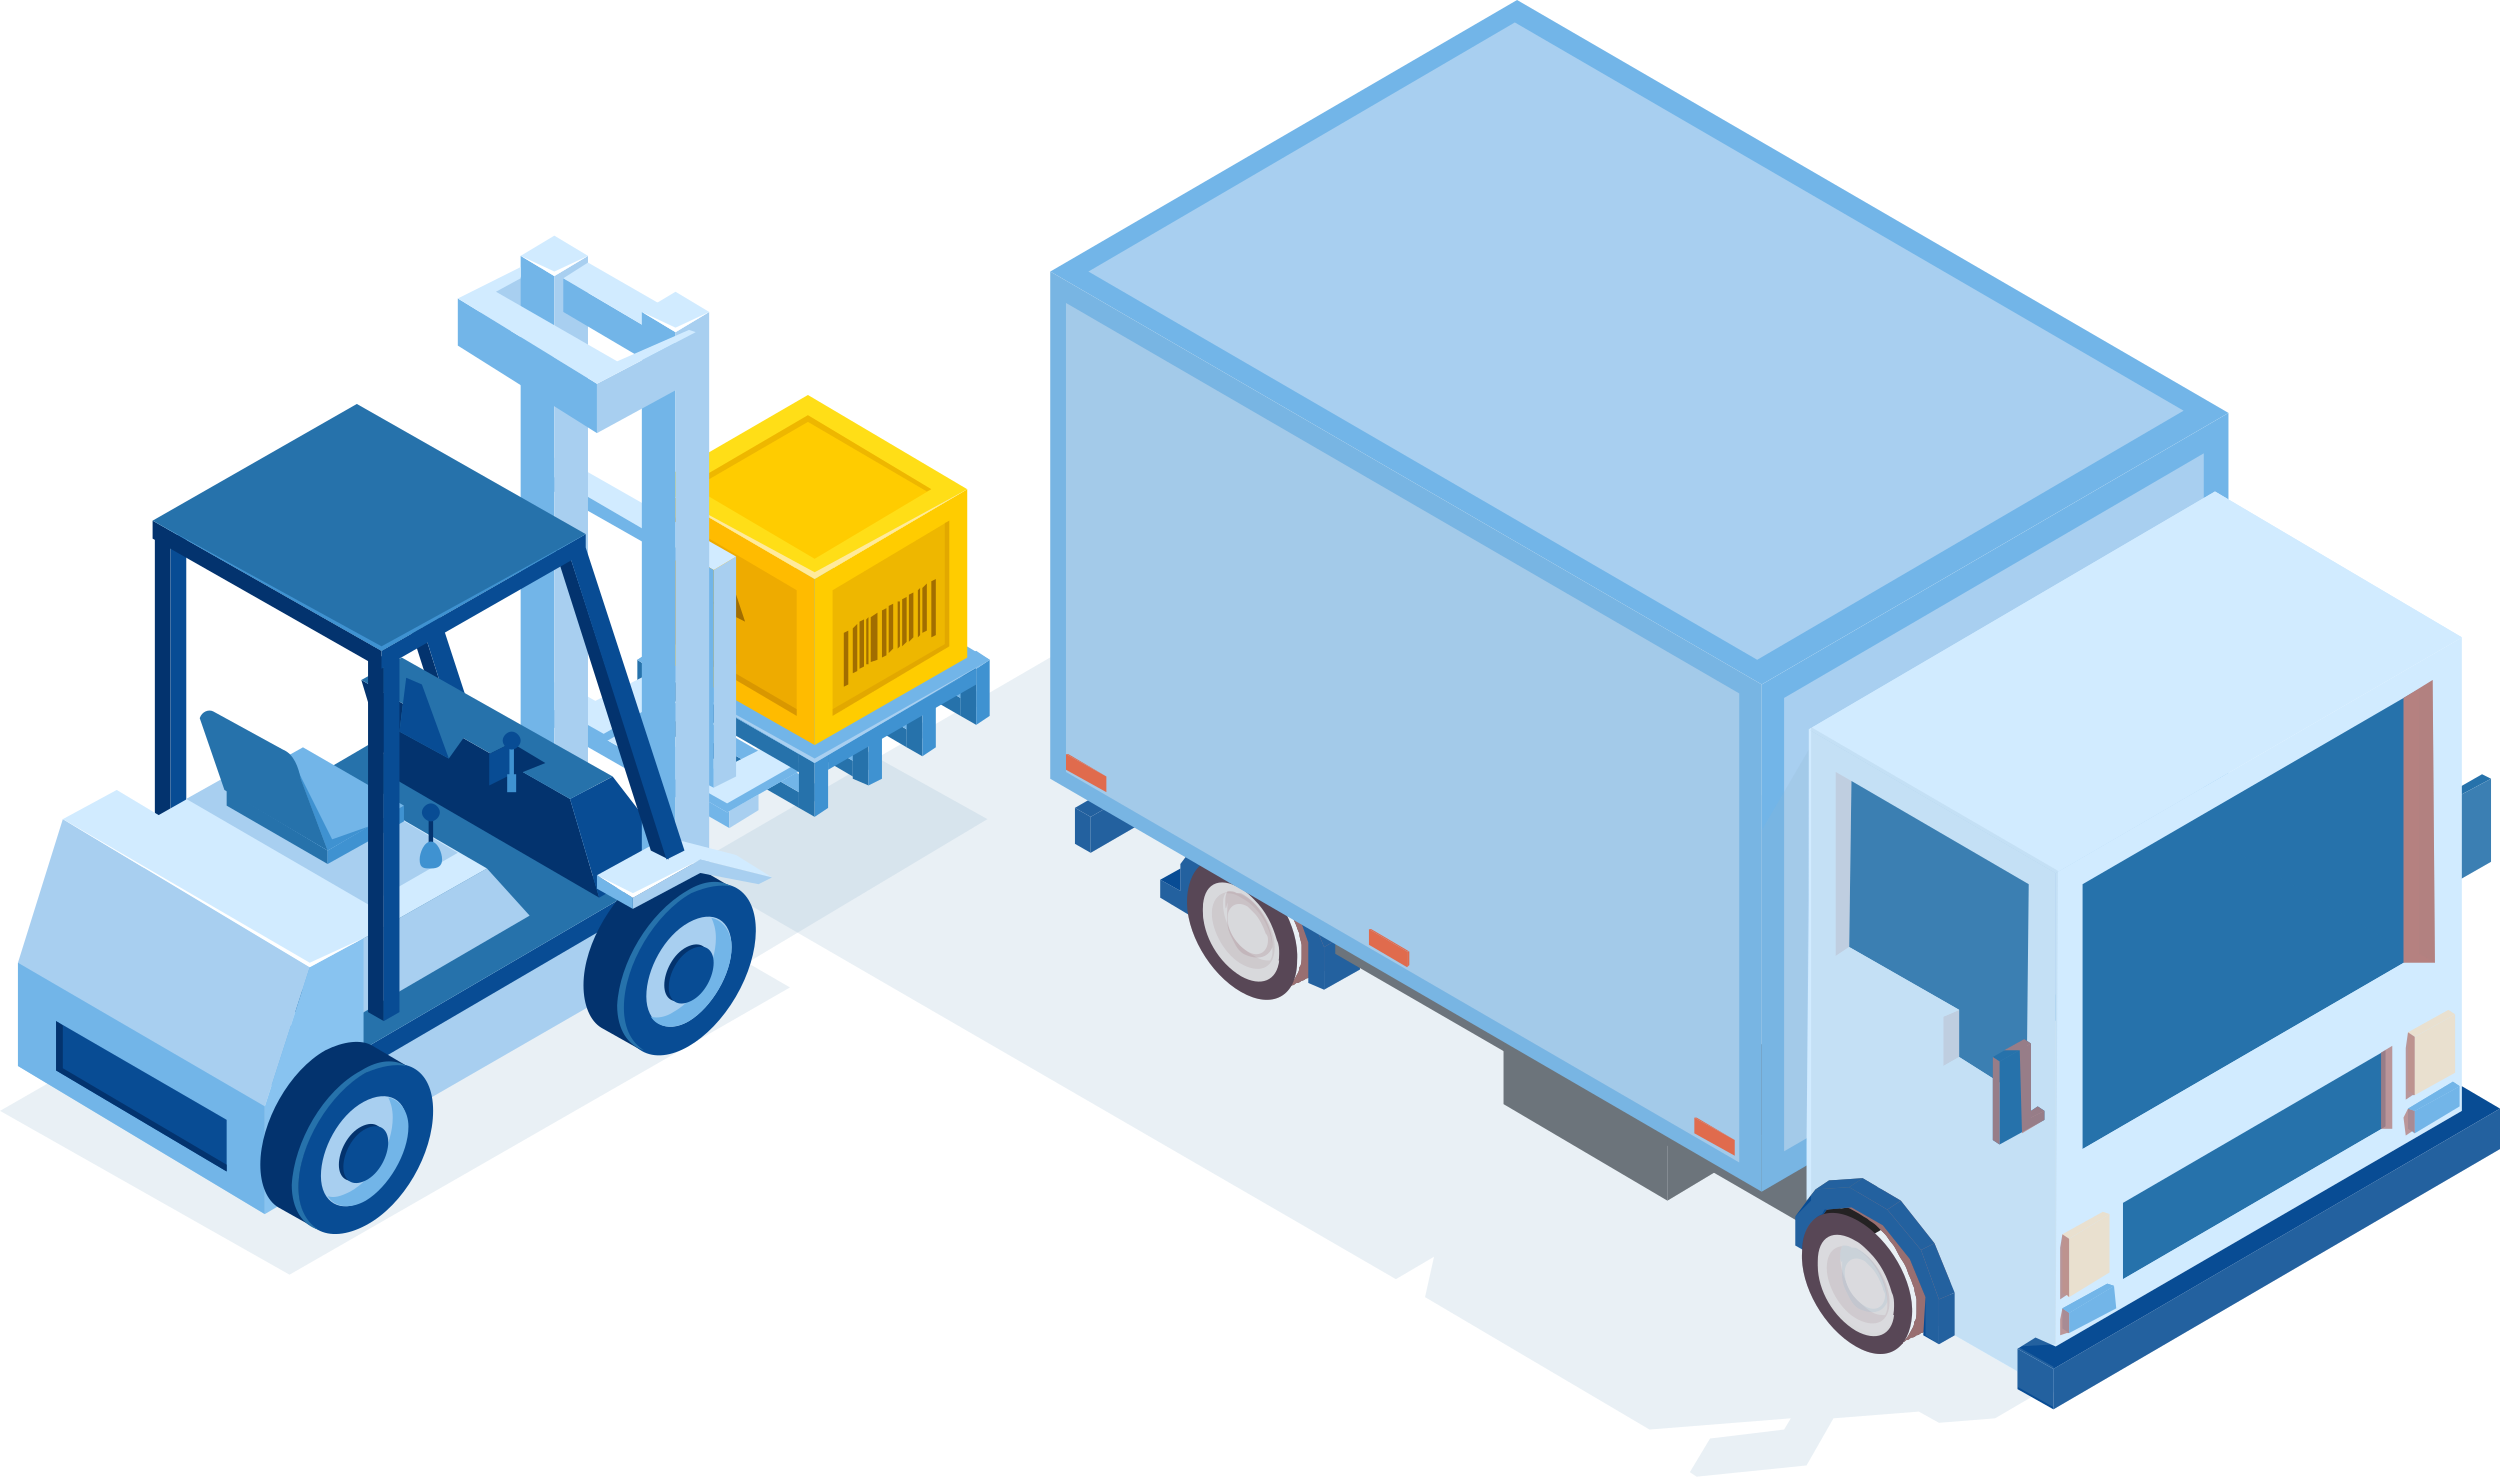 <?xml version="1.0" encoding="utf-8"?>
<!-- Generator: Adobe Illustrator 24.2.0, SVG Export Plug-In . SVG Version: 6.00 Build 0)  -->
<svg version="1.1" id="Layer_1" xmlns="http://www.w3.org/2000/svg" xmlns:xlink="http://www.w3.org/1999/xlink" x="0px" y="0px"
	 viewBox="0 0 111.4 65.8" style="enable-background:new 0 0 111.4 65.8;" xml:space="preserve">
<style type="text/css">
	.st0{opacity:0.2;fill:#92B4D1;}
	.st1{fill:#4A2C37;}
	.st2{opacity:0.8;fill:#AD8080;}
	.st3{fill:#084C94;}
	.st4{fill:#EAE2DF;}
	.st5{opacity:0.2;}
	.st6{filter:url(#Adobe_OpacityMaskFilter);}
	.st7{filter:url(#Adobe_OpacityMaskFilter_1_);}
	.st8{mask:url(#SVGID_1_);fill:url(#SVGID_2_);}
	.st9{fill:url(#SVGID_3_);}
	.st10{opacity:0.3;fill:#AD8080;}
	.st11{fill:#92B4D1;}
	.st12{enable-background:new    ;}
	.st13{fill:#636467;}
	.st14{fill:#72B5E8;}
	.st15{fill:#A8CFF0;}
	.st16{fill:#F4592D;}
	.st17{fill:#2672AB;}
	.st18{fill:#242223;}
	.st19{fill:#D1EBFF;}
	.st20{opacity:0.3;fill:#2672AB;}
	.st21{fill:#B58180;}
	.st22{filter:url(#Adobe_OpacityMaskFilter_2_);}
	.st23{filter:url(#Adobe_OpacityMaskFilter_3_);}
	.st24{mask:url(#SVGID_4_);fill:url(#SVGID_5_);}
	.st25{opacity:0.3;fill:url(#SVGID_6_);}
	.st26{opacity:0.2;fill:#B58180;}
	.st27{opacity:0.8;}
	.st28{fill:#ECE4E1;}
	.st29{filter:url(#Adobe_OpacityMaskFilter_4_);}
	.st30{filter:url(#Adobe_OpacityMaskFilter_5_);}
	.st31{mask:url(#SVGID_7_);fill:url(#SVGID_8_);}
	.st32{fill:url(#SVGID_9_);}
	.st33{fill:#E9E0CF;}
	.st34{opacity:0.3;}
	.st35{opacity:0.8;fill:#B18080;}
	.st36{opacity:0.8;fill:#B38080;}
	.st37{fill:#3F92D1;}
	.st38{fill:#03336E;}
	.st39{fill:#FFBB00;}
	.st40{opacity:0.3;fill:#C48500;}
	.st41{opacity:0.5;fill:#C48500;}
	.st42{fill:#FFCC00;}
	.st43{fill:#FFDE17;}
	.st44{fill:#FFEA9C;}
	.st45{fill:#A16D00;}
	.st46{fill:#FFFFFF;}
	.st47{fill:#88C3F0;}
</style>
<g>
	<g>
		<path class="st0" d="M55.4,24.3l25.1,12.1l11.1,7.2c1.5-0.1,3.3,0.3,4.3,0.9c0.5,0.3,0.7,0.7,0.5,1c0,0,0,0,0,0c0,0,0,0,0,0
			c0,0,0,0,0,0.1c0,0,0,0.1-0.1,0.1c0,0-0.1,0.1-0.1,0.1c0,0.1-0.1,0.1-0.1,0.2C96,45.9,96,46,96,46c0,0-0.1,0.1-0.1,0.1
			c0,0,0,0.1-0.1,0.1c0,0,0,0,0,0l0.1,0v0l11.3,6.3L88.9,63.2l-2.5,0.2l-0.9-0.5l-3.8,0.3l-1.2,2.1l-4.9,0.5l-0.3-0.2l0.9-1.5
			l3.3-0.4l0.3-0.5l-6.3,0.5l-10-5.9l0.4-1.8l-1.7,1L30.6,38.7L55.4,24.3z"/>
		<g>
			<g>
				<path class="st1" d="M59.5,41.9c0-0.1,0-0.2,0-0.3c0-0.1,0-0.2,0-0.3c0-0.1,0-0.2,0-0.3c0-0.1,0-0.2-0.1-0.3
					c0-0.2-0.1-0.3-0.2-0.5c-0.1-0.2-0.1-0.3-0.2-0.5c-0.1-0.2-0.2-0.3-0.3-0.5c-0.1-0.2-0.2-0.3-0.3-0.5c-0.1-0.1-0.2-0.3-0.3-0.4
					c-0.1-0.1-0.2-0.3-0.4-0.4c-0.1-0.1-0.3-0.2-0.4-0.3c-0.1-0.1-0.1-0.1-0.2-0.1c-0.1,0-0.2-0.1-0.2-0.1c-0.1,0-0.2-0.1-0.2-0.1
					c-0.1,0-0.2-0.1-0.2-0.1c-0.2,0-0.3-0.1-0.5-0.1c-0.2,0-0.3,0.1-0.5,0.1c0,0-0.1,0-0.1,0.1c0,0-0.1,0-0.1,0.1
					c-0.1,0-0.1,0.1-0.2,0.1c-0.1,0-0.1,0.1-0.2,0.1c-0.1,0-0.2,0.1-0.2,0.1c-0.1,0-0.2,0.1-0.2,0.1c-0.1,0-0.2,0.1-0.2,0.1
					c-0.1,0-0.1,0.1-0.2,0.1c-0.1,0-0.1,0.1-0.2,0.1c0,0-0.1,0-0.1,0.1c0,0,0,0,0,0c0.1-0.1,0.3-0.1,0.5-0.2c0.2,0,0.3,0,0.5,0
					c0.2,0,0.3,0.1,0.5,0.2c0.2,0.1,0.3,0.2,0.5,0.3c0.1,0.1,0.3,0.2,0.4,0.3c0.1,0.1,0.3,0.3,0.4,0.4c0.1,0.1,0.2,0.3,0.3,0.4
					c0.1,0.1,0.2,0.3,0.3,0.5c0.1,0.2,0.2,0.3,0.3,0.5c0.1,0.2,0.1,0.3,0.2,0.5c0.1,0.2,0.1,0.3,0.2,0.5c0,0.2,0.1,0.4,0.1,0.5
					c0,0.2,0,0.4,0,0.5c0,0.2,0,0.4-0.1,0.5c0,0.2-0.1,0.3-0.2,0.5c-0.1,0.2-0.2,0.3-0.3,0.4c0,0-0.1,0.1-0.1,0.1c0,0,0,0,0,0
					c0,0,0.1,0,0.1-0.1c0.1,0,0.1-0.1,0.2-0.1c0.1,0,0.1-0.1,0.2-0.1c0.1,0,0.2-0.1,0.2-0.1c0.1,0,0.2-0.1,0.2-0.1
					c0.1,0,0.2-0.1,0.2-0.1c0.1,0,0.1-0.1,0.2-0.1c0.1,0,0.1-0.1,0.2-0.1c0,0,0.1,0,0.1,0c0.1,0,0.2-0.1,0.2-0.2
					c0.1-0.1,0.2-0.3,0.3-0.4c0.1-0.2,0.1-0.3,0.2-0.5C59.5,42.2,59.5,42,59.5,41.9C59.5,41.9,59.5,41.9,59.5,41.9z"/>
				<path class="st2" d="M59.5,41.9c0-0.1,0-0.2,0-0.3c0-0.1,0-0.2,0-0.3c0-0.1,0-0.2,0-0.3c0-0.1,0-0.2-0.1-0.3
					c0-0.2-0.1-0.3-0.2-0.5c-0.1-0.2-0.1-0.3-0.2-0.5c-0.1-0.2-0.2-0.3-0.3-0.5c-0.1-0.2-0.2-0.3-0.3-0.5c-0.1-0.1-0.2-0.3-0.3-0.4
					c-0.1-0.1-0.2-0.3-0.4-0.4c-0.1-0.1-0.3-0.2-0.4-0.3c-0.1-0.1-0.1-0.1-0.2-0.1c-0.1,0-0.2-0.1-0.2-0.1c-0.1,0-0.2-0.1-0.2-0.1
					c-0.1,0-0.2-0.1-0.2-0.1c-0.2,0-0.3-0.1-0.5-0.1c-0.2,0-0.3,0.1-0.5,0.1c0,0-0.1,0-0.1,0.1c0,0-0.1,0-0.1,0.1
					c-0.1,0-0.1,0.1-0.2,0.1c-0.1,0-0.1,0.1-0.2,0.1c-0.1,0-0.2,0.1-0.2,0.1c-0.1,0-0.2,0.1-0.2,0.1c-0.1,0-0.2,0.1-0.2,0.1
					c-0.1,0-0.1,0.1-0.2,0.1c-0.1,0-0.1,0.1-0.2,0.1c0,0-0.1,0-0.1,0.1c0,0,0,0,0,0c0.1-0.1,0.3-0.1,0.5-0.2c0.2,0,0.3,0,0.5,0
					c0.2,0,0.3,0.1,0.5,0.2c0.2,0.1,0.3,0.2,0.5,0.3c0.1,0.1,0.3,0.2,0.4,0.3c0.1,0.1,0.3,0.3,0.4,0.4c0.1,0.1,0.2,0.3,0.3,0.4
					c0.1,0.1,0.2,0.3,0.3,0.5c0.1,0.2,0.2,0.3,0.3,0.5c0.1,0.2,0.1,0.3,0.2,0.5c0.1,0.2,0.1,0.3,0.2,0.5c0,0.2,0.1,0.4,0.1,0.5
					c0,0.2,0,0.4,0,0.5c0,0.2,0,0.4-0.1,0.5c0,0.2-0.1,0.3-0.2,0.5c-0.1,0.2-0.2,0.3-0.3,0.4c0,0-0.1,0.1-0.1,0.1c0,0,0,0,0,0
					c0,0,0.1,0,0.1-0.1c0.1,0,0.1-0.1,0.2-0.1c0.1,0,0.1-0.1,0.2-0.1c0.1,0,0.2-0.1,0.2-0.1c0.1,0,0.2-0.1,0.2-0.1
					c0.1,0,0.2-0.1,0.2-0.1c0.1,0,0.1-0.1,0.2-0.1c0.1,0,0.1-0.1,0.2-0.1c0,0,0.1,0,0.1,0c0.1,0,0.2-0.1,0.2-0.2
					c0.1-0.1,0.2-0.3,0.3-0.4c0.1-0.2,0.1-0.3,0.2-0.5C59.5,42.2,59.5,42,59.5,41.9C59.5,41.9,59.5,41.9,59.5,41.9z"/>
			</g>
			<g>
				<polygon class="st3" points="59,44.1 60.6,43.2 60.6,41.3 59,42.2 				"/>
				<polygon class="st3" points="59,42.2 60.6,41.3 59.7,39.1 58.1,40 				"/>
				<polygon class="st3" points="58.1,40 59.7,39.1 58.3,37.2 56.7,38.1 				"/>
				<polygon class="st3" points="56.7,38.1 58.3,37.2 56.5,36.2 54.9,37.1 				"/>
				<polygon class="st3" points="54.9,37.1 56.5,36.2 55,36.4 53.5,37.3 				"/>
				<polygon class="st3" points="52.6,38.5 53.5,37.3 54.9,37.1 56.7,38.1 58.1,40 59,42.2 59,44.1 58.3,43.8 58.3,42 57.7,40.3 
					56.5,38.8 55.1,38 53.9,38.2 53.3,39.1 53.2,40.9 51.7,40 51.7,39.2 52.6,39.7 				"/>
				<polygon class="st0" points="51.7,39.2 52.6,39.7 52.6,38.5 53.5,37.3 53.5,37.3 55,36.4 56.5,36.2 58.3,37.2 59.7,39.1 
					60.6,41.3 60.6,43.2 59,44.1 58.3,43.8 58.3,42 57.7,40.3 56.5,38.8 55.1,38 53.9,38.2 53.3,39.1 53.2,40.9 51.7,40 				"/>
				<polygon class="st3" points="51.7,39.2 52.6,38.7 52.6,39.7 				"/>
			</g>
			<g>
				<g>
					<path class="st1" d="M55.4,38.6c1.4,0.8,2.5,2.7,2.4,4.2c0,1.6-1.1,2.2-2.5,1.4c-1.4-0.8-2.5-2.7-2.4-4.2S54,37.8,55.4,38.6z"
						/>
				</g>
				<path class="st4" d="M56,42.6c-0.8-0.4-1.4-1.5-1.4-2.3c0-0.4,0.1-0.7,0.3-0.8c-0.7-0.2-1.3,0.2-1.3,1.1c0,1.1,0.7,2.3,1.7,2.9
					c0.9,0.5,1.6,0.2,1.7-0.7C56.7,42.8,56.4,42.8,56,42.6z"/>
				<g>
					<path class="st4" d="M57,42.5c0,1.1-0.7,1.5-1.7,0.9c-0.9-0.5-1.7-1.8-1.7-2.9c0-1.1,0.7-1.5,1.7-0.9c0.2,0.1,0.4,0.3,0.6,0.5
						c0.5,0.5,0.8,1.1,1,1.8C57,42.1,57,42.3,57,42.5z"/>
				</g>
				<g class="st5">
					<defs>
						<filter id="Adobe_OpacityMaskFilter" filterUnits="userSpaceOnUse" x="54" y="39.8" width="2.7" height="3.5">
							<feFlood  style="flood-color:white;flood-opacity:1" result="back"/>
							<feBlend  in="SourceGraphic" in2="back" mode="normal"/>
						</filter>
					</defs>
					<mask maskUnits="userSpaceOnUse" x="54" y="39.8" width="2.7" height="3.5" id="SVGID_1_">
						<g class="st6">
							<defs>
								<filter id="Adobe_OpacityMaskFilter_1_" filterUnits="userSpaceOnUse" x="54" y="39.8" width="2.7" height="3.5">
									<feFlood  style="flood-color:white;flood-opacity:1" result="back"/>
									<feBlend  in="SourceGraphic" in2="back" mode="normal"/>
								</filter>
							</defs>
							<mask maskUnits="userSpaceOnUse" x="54" y="39.8" width="2.7" height="3.5" id="SVGID_1_">
								<g class="st7">
								</g>
							</mask>
							
								<linearGradient id="SVGID_2_" gradientUnits="userSpaceOnUse" x1="2837.722" y1="40.185" x2="2840.374" y2="42.837" gradientTransform="matrix(1 0 0 1 -2783.698 0)">
								<stop  offset="0" style="stop-color:#FFFFFF"/>
								<stop  offset="0.374" style="stop-color:#FFFFFF"/>
								<stop  offset="0.416" style="stop-color:#E9E9E9"/>
								<stop  offset="0.505" style="stop-color:#C1C1C1"/>
								<stop  offset="0.596" style="stop-color:#A0A0A0"/>
								<stop  offset="0.69" style="stop-color:#878787"/>
								<stop  offset="0.786" style="stop-color:#747474"/>
								<stop  offset="0.887" style="stop-color:#6A6A6A"/>
								<stop  offset="1" style="stop-color:#666666"/>
							</linearGradient>
							<path class="st8" d="M55.4,39.9c0.8,0.4,1.4,1.5,1.4,2.3c0,0.9-0.6,1.2-1.4,0.8c-0.8-0.4-1.4-1.5-1.4-2.3
								C54,39.9,54.6,39.5,55.4,39.9z"/>
						</g>
					</mask>
					
						<linearGradient id="SVGID_3_" gradientUnits="userSpaceOnUse" x1="2837.722" y1="40.185" x2="2840.374" y2="42.837" gradientTransform="matrix(1 0 0 1 -2783.698 0)">
						<stop  offset="0" style="stop-color:#AC8080"/>
						<stop  offset="0.374" style="stop-color:#AC8080"/>
						<stop  offset="0.408" style="stop-color:#AC8080"/>
						<stop  offset="1" style="stop-color:#AC8080"/>
					</linearGradient>
					<path class="st9" d="M55.4,39.9c0.8,0.4,1.4,1.5,1.4,2.3c0,0.9-0.6,1.2-1.4,0.8c-0.8-0.4-1.4-1.5-1.4-2.3
						C54,39.9,54.6,39.5,55.4,39.9z"/>
				</g>
				<g>
					<path class="st4" d="M56.7,42.3c0,0.2,0,0.3-0.1,0.5c-0.2,0-0.4,0-0.7-0.2c-0.8-0.4-1.4-1.5-1.4-2.3c0-0.2,0-0.3,0.1-0.5
						c0.2,0,0.4,0,0.7,0.2C56.1,40.4,56.7,41.4,56.7,42.3z"/>
				</g>
				<path class="st10" d="M54.6,40.2c0-0.2,0-0.3,0.1-0.5c0.1,0,0.3,0,0.4,0.1l0,0c0,0,0,0,0.1,0c0,0,0,0,0,0c0,0,0,0,0.1,0
					c0,0,0,0,0,0c0,0,0,0,0,0c0,0,0,0,0,0c0,0,0,0,0,0c0,0,0,0,0,0c0,0,0,0,0,0c0,0,0,0,0,0c0.8,0.4,1.4,1.5,1.4,2.3c0,0,0,0,0,0
					c0,0,0,0,0,0l0,0c0,0,0,0,0,0c0,0,0,0,0,0c0,0,0,0,0,0l0,0c0,0,0,0,0,0c0,0,0,0,0,0c0,0,0,0,0,0l0,0c0,0,0,0,0,0l0,0
					c0,0,0,0,0,0c0,0,0,0,0,0c0,0,0,0,0,0c0,0,0,0,0,0c0,0,0,0,0,0c0,0,0,0,0,0c0,0,0,0,0,0c0,0,0,0,0,0c0,0,0,0,0,0c0,0,0,0,0,0
					c0,0,0,0,0,0c0,0,0,0,0,0.1c0,0,0,0,0,0l0,0c-0.2,0.5-0.7,0.6-1.3,0.3c-0.3-0.2-0.4-0.5-0.6-0.9c-0.2-0.5-0.1-0.9-0.1-1.4
					C54.6,40.7,54.6,40.4,54.6,40.2z"/>
				<g>
					<path class="st4" d="M56.5,41.9c0,0.5-0.4,0.8-0.9,0.5c-0.5-0.3-0.9-0.9-0.9-1.5c0-0.5,0.4-0.8,0.9-0.5
						c0.1,0.1,0.2,0.2,0.3,0.3c0.2,0.2,0.4,0.6,0.5,0.9C56.5,41.7,56.5,41.8,56.5,41.9z"/>
				</g>
				<g class="st5">
					<path class="st11" d="M55.4,38.6c1.4,0.8,2.5,2.7,2.4,4.2c0,1.6-1.1,2.2-2.5,1.4c-1.4-0.8-2.5-2.7-2.4-4.2S54,37.8,55.4,38.6z"
						/>
				</g>
			</g>
		</g>
		<g>
			<g class="st12">
				<g>
					<polygon class="st13" points="80.6,51.8 84.1,49.8 84.1,52.6 80.6,54.7 					"/>
				</g>
				<g>
					<polygon class="st13" points="59.5,39.6 63,37.5 84.1,49.8 80.6,51.8 					"/>
				</g>
				<g>
					<polygon class="st13" points="80.6,51.8 80.6,54.7 59.5,42.5 59.5,39.6 					"/>
				</g>
				<g class="st5">
					<polygon class="st11" points="80.6,51.8 80.6,54.7 59.5,42.5 59.5,39.6 					"/>
				</g>
			</g>
		</g>
		<g>
			<g class="st12">
				<g>
					<polygon class="st13" points="74.3,50.6 77.8,48.6 77.8,51.4 74.3,53.5 					"/>
				</g>
				<polygon class="st0" points="74.3,50.6 77.8,48.6 77.8,51.4 74.3,53.5 				"/>
				<g>
					<polygon class="st13" points="67,46.3 70.5,44.3 77.8,48.6 74.3,50.6 					"/>
				</g>
				<g>
					<polygon class="st13" points="74.3,50.6 74.3,53.5 67,49.2 67,46.3 					"/>
				</g>
				<polygon class="st0" points="74.3,50.6 74.3,53.5 67,49.2 67,46.3 				"/>
			</g>
		</g>
		<g>
			<g>
				<g class="st12">
					<g>
						<polygon class="st3" points="48.6,38 52.4,35.8 52.4,34.2 48.6,36.4 						"/>
					</g>
					<g>
						<polygon class="st3" points="48.6,36.4 52.4,34.2 51.7,33.8 47.9,36 						"/>
					</g>
					<g>
						<polygon class="st3" points="47.9,36 47.9,37.6 48.6,38 48.6,36.4 						"/>
					</g>
				</g>
			</g>
			<polygon class="st0" points="47.9,36 51.7,33.8 52.4,34.2 52.4,35.8 48.6,38 47.9,37.6 			"/>
			<polygon class="st14" points="46.8,12.1 67.6,0 99.3,18.4 78.5,30.5 			"/>
			<polygon class="st15" points="48.5,12.1 67.5,1 97.3,18.3 78.3,29.4 			"/>
			<polygon class="st14" points="78.5,30.5 46.8,12.1 46.8,34.7 78.5,53.1 			"/>
			<polygon class="st15" points="77.5,30.9 47.5,13.5 47.5,34.4 77.5,51.8 			"/>
			<polygon class="st14" points="99.3,18.4 78.5,30.5 78.5,53.1 99.3,41 			"/>
			<polygon class="st15" points="98.2,20.2 79.5,31.1 79.5,51.3 98.2,40.5 			"/>
			<polygon class="st0" points="80.6,33.4 78.5,37 78.5,53.1 80.5,51.9 			"/>
			<g>
				<g class="st12">
					<g>
						<polygon class="st16" points="77.3,50.8 77.3,50.8 77.3,51.5 77.3,51.5 						"/>
					</g>
					<g>
						<polygon class="st16" points="75.5,49.8 75.6,49.8 77.3,50.8 77.3,50.8 						"/>
					</g>
					<g>
						<polygon class="st16" points="77.3,50.8 77.3,51.5 75.5,50.5 75.5,49.8 						"/>
					</g>
				</g>
			</g>
			<g>
				<g class="st12">
					<g>
						<polygon class="st16" points="62.7,42.4 62.8,42.4 62.8,43 62.7,43.1 						"/>
					</g>
					<g>
						<polygon class="st16" points="61,41.4 61.1,41.4 62.8,42.4 62.7,42.4 						"/>
					</g>
					<g>
						<polygon class="st16" points="62.7,42.4 62.7,43.1 61,42.1 61,41.4 						"/>
					</g>
				</g>
			</g>
			<g>
				<g class="st12">
					<g>
						<polygon class="st16" points="49.3,34.6 49.3,34.6 49.3,35.2 49.3,35.3 						"/>
					</g>
					<g>
						<polygon class="st16" points="47.5,33.6 47.6,33.6 49.3,34.6 49.3,34.6 						"/>
					</g>
					<g>
						<polygon class="st16" points="49.3,34.6 49.3,35.3 47.5,34.3 47.5,33.6 						"/>
					</g>
				</g>
			</g>
			<polygon class="st0" points="78.5,30.5 46.8,12.1 46.8,34.7 78.5,53.1 			"/>
		</g>
		<g>
			<g>
				<g>
					<g>
						<polygon class="st17" points="109.5,38.9 109.2,38.7 108.6,39.1 108.9,39.3 						"/>
					</g>
					<g>
						<polygon class="st17" points="108.9,39.3 108.6,39.1 108.6,39.4 108.9,39.6 						"/>
					</g>
					<g>
						<polygon class="st17" points="109.5,35.5 109.2,35.3 109.2,38.7 109.5,38.9 						"/>
					</g>
					<g>
						<polygon class="st17" points="111,34.7 110.6,34.5 109.2,35.3 109.5,35.5 						"/>
					</g>
					<g>
						<polygon class="st17" points="111,34.7 109.5,35.5 109.5,38.9 108.9,39.3 108.9,39.6 111,38.4 						"/>
					</g>
					<g class="st5">
						<polygon class="st11" points="111,34.7 109.5,35.5 109.5,38.9 108.9,39.3 108.9,39.6 111,38.4 						"/>
					</g>
				</g>
			</g>
			<polygon class="st18" points="80.7,56.6 84,54.7 83.9,54.6 82.5,53.8 81.4,53.9 80.7,54.9 			"/>
			<g>
				<path class="st1" d="M86.9,57.7c0-0.1,0-0.2,0-0.3c0-0.1,0-0.2,0-0.3c0-0.1,0-0.2,0-0.3c0-0.1,0-0.2-0.1-0.3
					c0-0.2-0.1-0.3-0.2-0.5c-0.1-0.2-0.1-0.3-0.2-0.5c-0.1-0.2-0.2-0.3-0.3-0.5c-0.1-0.2-0.2-0.3-0.3-0.5c-0.1-0.1-0.2-0.3-0.3-0.4
					c-0.1-0.1-0.2-0.3-0.4-0.4c-0.1-0.1-0.3-0.2-0.4-0.3c-0.1-0.1-0.1-0.1-0.2-0.1c-0.1,0-0.2-0.1-0.2-0.1c-0.1,0-0.2-0.1-0.2-0.1
					c-0.1,0-0.2-0.1-0.2-0.1c-0.2,0-0.3-0.1-0.5-0.1c-0.2,0-0.3,0.1-0.5,0.1c0,0-0.1,0-0.1,0.1c0,0-0.1,0-0.1,0.1
					c-0.1,0-0.1,0.1-0.2,0.1c-0.1,0-0.1,0.1-0.2,0.1c-0.1,0-0.2,0.1-0.2,0.1c-0.1,0-0.2,0.1-0.2,0.1c-0.1,0-0.2,0.1-0.2,0.1
					c-0.1,0-0.1,0.1-0.2,0.1c-0.1,0-0.1,0.1-0.2,0.1c0,0-0.1,0-0.1,0.1c0,0,0,0,0,0c0.1-0.1,0.3-0.1,0.5-0.2c0.2,0,0.3,0,0.5,0
					c0.2,0,0.3,0.1,0.5,0.2c0.2,0.1,0.3,0.2,0.5,0.3c0.1,0.1,0.3,0.2,0.4,0.3c0.1,0.1,0.3,0.3,0.4,0.4c0.1,0.1,0.2,0.3,0.3,0.4
					c0.1,0.1,0.2,0.3,0.3,0.5c0.1,0.2,0.2,0.3,0.3,0.5c0.1,0.2,0.1,0.3,0.2,0.5c0.1,0.2,0.1,0.3,0.2,0.5c0,0.2,0.1,0.4,0.1,0.5
					c0,0.2,0,0.4,0,0.5c0,0.2,0,0.4-0.1,0.5c0,0.2-0.1,0.3-0.2,0.5c-0.1,0.2-0.2,0.3-0.3,0.4c0,0-0.1,0.1-0.1,0.1c0,0,0,0,0,0
					c0,0,0.1,0,0.1-0.1c0.1,0,0.1-0.1,0.2-0.1c0.1,0,0.1-0.1,0.2-0.1c0.1,0,0.2-0.1,0.2-0.1c0.1,0,0.2-0.1,0.2-0.1
					c0.1,0,0.2-0.1,0.2-0.1c0.1,0,0.1-0.1,0.2-0.1c0.1,0,0.1-0.1,0.2-0.1c0,0,0.1,0,0.1,0c0.1,0,0.2-0.1,0.2-0.2
					c0.1-0.1,0.2-0.3,0.3-0.4c0.1-0.2,0.1-0.3,0.2-0.5C86.9,58,86.9,57.8,86.9,57.7C86.9,57.6,86.9,57.7,86.9,57.7z"/>
				<path class="st2" d="M86.9,57.7c0-0.1,0-0.2,0-0.3c0-0.1,0-0.2,0-0.3c0-0.1,0-0.2,0-0.3c0-0.1,0-0.2-0.1-0.3
					c0-0.2-0.1-0.3-0.2-0.5c-0.1-0.2-0.1-0.3-0.2-0.5c-0.1-0.2-0.2-0.3-0.3-0.5c-0.1-0.2-0.2-0.3-0.3-0.5c-0.1-0.1-0.2-0.3-0.3-0.4
					c-0.1-0.1-0.2-0.3-0.4-0.4c-0.1-0.1-0.3-0.2-0.4-0.3c-0.1-0.1-0.1-0.1-0.2-0.1c-0.1,0-0.2-0.1-0.2-0.1c-0.1,0-0.2-0.1-0.2-0.1
					c-0.1,0-0.2-0.1-0.2-0.1c-0.2,0-0.3-0.1-0.5-0.1c-0.2,0-0.3,0.1-0.5,0.1c0,0-0.1,0-0.1,0.1c0,0-0.1,0-0.1,0.1
					c-0.1,0-0.1,0.1-0.2,0.1c-0.1,0-0.1,0.1-0.2,0.1c-0.1,0-0.2,0.1-0.2,0.1c-0.1,0-0.2,0.1-0.2,0.1c-0.1,0-0.2,0.1-0.2,0.1
					c-0.1,0-0.1,0.1-0.2,0.1c-0.1,0-0.1,0.1-0.2,0.1c0,0-0.1,0-0.1,0.1c0,0,0,0,0,0c0.1-0.1,0.3-0.1,0.5-0.2c0.2,0,0.3,0,0.5,0
					c0.2,0,0.3,0.1,0.5,0.2c0.2,0.1,0.3,0.2,0.5,0.3c0.1,0.1,0.3,0.2,0.4,0.3c0.1,0.1,0.3,0.3,0.4,0.4c0.1,0.1,0.2,0.3,0.3,0.4
					c0.1,0.1,0.2,0.3,0.3,0.5c0.1,0.2,0.2,0.3,0.3,0.5c0.1,0.2,0.1,0.3,0.2,0.5c0.1,0.2,0.1,0.3,0.2,0.5c0,0.2,0.1,0.4,0.1,0.5
					c0,0.2,0,0.4,0,0.5c0,0.2,0,0.4-0.1,0.5c0,0.2-0.1,0.3-0.2,0.5c-0.1,0.2-0.2,0.3-0.3,0.4c0,0-0.1,0.1-0.1,0.1c0,0,0,0,0,0
					c0,0,0.1,0,0.1-0.1c0.1,0,0.1-0.1,0.2-0.1c0.1,0,0.1-0.1,0.2-0.1c0.1,0,0.2-0.1,0.2-0.1c0.1,0,0.2-0.1,0.2-0.1
					c0.1,0,0.2-0.1,0.2-0.1c0.1,0,0.1-0.1,0.2-0.1c0.1,0,0.1-0.1,0.2-0.1c0,0,0.1,0,0.1,0c0.1,0,0.2-0.1,0.2-0.2
					c0.1-0.1,0.2-0.3,0.3-0.4c0.1-0.2,0.1-0.3,0.2-0.5C86.9,58,86.9,57.8,86.9,57.7C86.9,57.6,86.9,57.7,86.9,57.7z"/>
			</g>
			<polygon class="st19" points="80.5,51 80.6,40.1 80.6,32.5 91.6,38.9 91.6,62.1 87.1,59.5 87.1,57.6 86.2,55.4 84.7,53.5 
				83,52.5 81.5,52.6 80.9,53 80.5,53.5 			"/>
			<polygon class="st19" points="91.6,38.9 109.7,28.4 98.7,21.9 80.6,32.5 			"/>
			<polygon class="st19" points="91.6,38.9 109.7,28.4 98.7,21.9 80.6,32.5 			"/>
			<polygon class="st19" points="91.6,60 109.7,49.5 109.7,28.4 91.6,38.9 			"/>
			<g>
				<polygon class="st3" points="86.4,59.9 87.1,59.5 87.1,57.6 86.4,57.9 				"/>
				<polygon class="st3" points="86.4,57.9 87.1,57.6 86.2,55.4 85.6,55.7 				"/>
				<polygon class="st3" points="85.6,55.7 86.2,55.4 84.7,53.5 84.1,53.9 				"/>
				<polygon class="st3" points="84.1,53.9 84.7,53.5 83,52.5 82.4,52.9 				"/>
				<polygon class="st3" points="91.5,62.8 111.4,51.2 111.4,49.4 91.5,61 				"/>
				<polygon class="st0" points="91.5,62.8 111.4,51.2 111.4,49.4 91.5,61 				"/>
				<polygon class="st3" points="82.4,52.9 83,52.5 81.5,52.6 80.9,53 				"/>
				<polygon class="st3" points="111.4,49.4 109.7,48.4 109.7,49.5 91.6,60 90.7,59.6 89.9,60.1 91.5,61 				"/>
				<polygon class="st3" points="89.9,60.1 91.5,61 91.5,62.8 89.9,61.9 				"/>
				<polygon class="st3" points="80,54.2 80.9,53 82.4,52.9 84.1,53.9 85.6,55.7 86.4,57.9 86.4,59.9 85.7,59.5 85.8,57.8 
					85.1,56.1 83.9,54.6 82.5,53.8 81.4,53.9 80.7,54.9 80.7,55.9 80,55.5 				"/>
			</g>
			<polygon class="st17" points="107.8,30.7 107.8,42.5 92.8,51.2 92.8,47 92.8,39.4 			"/>
			<polygon class="st20" points="107.1,31.1 107.1,42.3 97.5,36.7 			"/>
			<polygon class="st19" points="107.8,42.5 108.5,42.9 92.8,51.9 92.8,51.2 			"/>
			<polygon class="st21" points="107.1,42.9 107.1,31.1 108.4,30.3 108.5,42.9 			"/>
			<defs>
				<filter id="Adobe_OpacityMaskFilter_2_" filterUnits="userSpaceOnUse" x="107.8" y="30.3" width="0.7" height="12.5">
					<feFlood  style="flood-color:white;flood-opacity:1" result="back"/>
					<feBlend  in="SourceGraphic" in2="back" mode="normal"/>
				</filter>
			</defs>
			<mask maskUnits="userSpaceOnUse" x="107.8" y="30.3" width="0.7" height="12.5" id="SVGID_4_">
				<g class="st22">
					<defs>
						<filter id="Adobe_OpacityMaskFilter_3_" filterUnits="userSpaceOnUse" x="107.8" y="30.3" width="0.7" height="12.5">
							<feFlood  style="flood-color:white;flood-opacity:1" result="back"/>
							<feBlend  in="SourceGraphic" in2="back" mode="normal"/>
						</filter>
					</defs>
					<mask maskUnits="userSpaceOnUse" x="107.8" y="30.3" width="0.7" height="12.5" id="SVGID_4_">
						<g class="st23">
						</g>
					</mask>
					
						<linearGradient id="SVGID_5_" gradientUnits="userSpaceOnUse" x1="-2474.459" y1="36.611" x2="-2473.751" y2="36.611" gradientTransform="matrix(-1 0 0 1 -2365.984 0)">
						<stop  offset="0" style="stop-color:#000000"/>
						<stop  offset="9.045157e-02" style="stop-color:#0D0D0D"/>
						<stop  offset="0.259" style="stop-color:#313131"/>
						<stop  offset="0.488" style="stop-color:#6A6A6A"/>
						<stop  offset="0.765" style="stop-color:#B7B7B7"/>
						<stop  offset="1" style="stop-color:#FFFFFF"/>
					</linearGradient>
					<polygon class="st24" points="107.8,42.5 107.8,30.7 108.4,30.3 108.5,42.9 					"/>
				</g>
			</mask>
			
				<linearGradient id="SVGID_6_" gradientUnits="userSpaceOnUse" x1="-2474.459" y1="36.611" x2="-2473.751" y2="36.611" gradientTransform="matrix(-1 0 0 1 -2365.984 0)">
				<stop  offset="0" style="stop-color:#AC8080"/>
				<stop  offset="1" style="stop-color:#AC8080"/>
			</linearGradient>
			<polygon class="st25" points="107.8,42.5 107.8,30.7 108.4,30.3 108.5,42.9 			"/>
			<g>
				<polygon class="st17" points="82.5,34.8 82.4,42.2 87.3,45 87.3,47.1 90.3,49 90.4,39.4 				"/>
				<polygon class="st26" points="81.8,34.4 82.5,34.8 82.4,42.2 81.8,42.6 				"/>
				<polygon class="st26" points="86.6,45.3 87.3,45 87.3,47.1 86.6,47.5 				"/>
				<polygon class="st19" points="87.3,47.1 90.3,49 90.3,49.7 86.6,47.5 				"/>
				<polygon class="st19" points="82.4,42.2 87.3,45 86.6,45.3 81.8,42.6 				"/>
			</g>
			<g>
				<g>
					<g class="st12">
						<g>
							<polygon class="st14" points="92.2,58.5 91.9,58.3 91.9,59.2 92.2,59.4 							"/>
						</g>
						<g>
							<polygon class="st14" points="94.2,57.3 93.9,57.2 91.9,58.3 92.2,58.5 							"/>
						</g>
						<g>
							<polygon class="st14" points="92.2,58.5 92.2,59.4 94.3,58.3 94.2,57.3 							"/>
						</g>
					</g>
				</g>
				<g>
					<g class="st27">
						<polygon class="st21" points="92.2,58.5 91.9,58.3 91.8,58.8 91.8,59.5 92.1,59.4 92.2,59.4 						"/>
					</g>
					<g>
						<polygon class="st14" points="94.2,57.3 93.9,57.2 91.9,58.3 92.2,58.5 						"/>
					</g>
				</g>
			</g>
			<g>
				<g>
					<g class="st12">
						<g>
							<polygon class="st14" points="107.6,49.5 107.3,49.4 107.3,50.3 107.6,50.5 							"/>
						</g>
						<g>
							<polygon class="st14" points="109.6,48.4 109.3,48.2 107.3,49.4 107.6,49.5 							"/>
						</g>
						<g>
							<polygon class="st14" points="107.6,49.5 107.6,50.5 109.6,49.3 109.6,48.4 							"/>
						</g>
					</g>
				</g>
				<g>
					<g class="st27">
						<polygon class="st21" points="107.6,49.5 107.3,49.4 107.1,49.8 107.2,50.6 107.5,50.4 107.6,50.5 						"/>
					</g>
					<g>
						<polygon class="st14" points="109.6,48.4 109.3,48.2 107.3,49.4 107.6,49.5 						"/>
					</g>
				</g>
			</g>
			<g>
				<g>
					<path class="st1" d="M82.8,54.4c1.4,0.8,2.5,2.7,2.4,4.2s-1.1,2.2-2.5,1.4c-1.4-0.8-2.5-2.7-2.4-4.2
						C80.3,54.2,81.4,53.6,82.8,54.4z"/>
				</g>
				<path class="st4" d="M83.4,58.4c-0.8-0.4-1.4-1.5-1.4-2.3c0-0.4,0.1-0.7,0.3-0.8c-0.7-0.2-1.3,0.2-1.3,1.1
					c0,1.1,0.7,2.3,1.7,2.9c0.9,0.5,1.6,0.2,1.7-0.7C84.2,58.6,83.8,58.6,83.4,58.4z"/>
				<g>
					<path class="st28" d="M84.4,58.2c0,1.1-0.7,1.5-1.7,0.9c-0.9-0.5-1.7-1.8-1.7-2.9c0-1.1,0.7-1.5,1.7-0.9
						c0.2,0.1,0.4,0.3,0.6,0.5c0.5,0.5,0.8,1.1,1,1.8C84.4,57.8,84.4,58,84.4,58.2z"/>
				</g>
				<g class="st5">
					<defs>
						<filter id="Adobe_OpacityMaskFilter_4_" filterUnits="userSpaceOnUse" x="81.4" y="55.5" width="2.7" height="3.5">
							<feFlood  style="flood-color:white;flood-opacity:1" result="back"/>
							<feBlend  in="SourceGraphic" in2="back" mode="normal"/>
						</filter>
					</defs>
					<mask maskUnits="userSpaceOnUse" x="81.4" y="55.5" width="2.7" height="3.5" id="SVGID_7_">
						<g class="st29">
							<defs>
								<filter id="Adobe_OpacityMaskFilter_5_" filterUnits="userSpaceOnUse" x="81.4" y="55.5" width="2.7" height="3.5">
									<feFlood  style="flood-color:white;flood-opacity:1" result="back"/>
									<feBlend  in="SourceGraphic" in2="back" mode="normal"/>
								</filter>
							</defs>
							<mask maskUnits="userSpaceOnUse" x="81.4" y="55.5" width="2.7" height="3.5" id="SVGID_7_">
								<g class="st30">
								</g>
							</mask>
							
								<linearGradient id="SVGID_8_" gradientUnits="userSpaceOnUse" x1="2865.142" y1="55.945" x2="2867.794" y2="58.597" gradientTransform="matrix(1 0 0 1 -2783.698 0)">
								<stop  offset="0" style="stop-color:#FFFFFF"/>
								<stop  offset="0.374" style="stop-color:#FFFFFF"/>
								<stop  offset="0.416" style="stop-color:#E9E9E9"/>
								<stop  offset="0.505" style="stop-color:#C1C1C1"/>
								<stop  offset="0.596" style="stop-color:#A0A0A0"/>
								<stop  offset="0.69" style="stop-color:#878787"/>
								<stop  offset="0.786" style="stop-color:#747474"/>
								<stop  offset="0.887" style="stop-color:#6A6A6A"/>
								<stop  offset="1" style="stop-color:#666666"/>
							</linearGradient>
							<path class="st31" d="M82.8,55.7c0.8,0.4,1.4,1.5,1.4,2.3c0,0.9-0.6,1.2-1.4,0.8c-0.8-0.4-1.4-1.5-1.4-2.3
								C81.4,55.6,82,55.3,82.8,55.7z"/>
						</g>
					</mask>
					
						<linearGradient id="SVGID_9_" gradientUnits="userSpaceOnUse" x1="2865.142" y1="55.945" x2="2867.794" y2="58.597" gradientTransform="matrix(1 0 0 1 -2783.698 0)">
						<stop  offset="0" style="stop-color:#AC8080"/>
						<stop  offset="0.374" style="stop-color:#AC8080"/>
						<stop  offset="0.408" style="stop-color:#AC8080"/>
						<stop  offset="1" style="stop-color:#AC8080"/>
					</linearGradient>
					<path class="st32" d="M82.8,55.7c0.8,0.4,1.4,1.5,1.4,2.3c0,0.9-0.6,1.2-1.4,0.8c-0.8-0.4-1.4-1.5-1.4-2.3
						C81.4,55.6,82,55.3,82.8,55.7z"/>
				</g>
				<g>
					<path class="st4" d="M84.1,58.1c0,0.2,0,0.3-0.1,0.5c-0.2,0-0.4,0-0.7-0.2C82.6,57.9,82,56.9,82,56c0-0.2,0-0.3,0.1-0.5
						c0.2,0,0.4,0,0.7,0.2C83.5,56.1,84.1,57.2,84.1,58.1z"/>
				</g>
				<path class="st0" d="M82,56c0-0.2,0-0.3,0.1-0.5c0.1,0,0.3,0,0.4,0.1l0,0c0,0,0,0,0.1,0c0,0,0,0,0,0c0,0,0,0,0.1,0c0,0,0,0,0,0
					c0,0,0,0,0,0c0,0,0,0,0,0c0,0,0,0,0,0c0,0,0,0,0,0c0,0,0,0,0,0c0,0,0,0,0,0c0.8,0.4,1.4,1.5,1.4,2.3c0,0,0,0,0,0c0,0,0,0,0,0
					c0,0,0,0,0,0c0,0,0,0,0,0l0,0c0,0,0,0,0,0l0,0c0,0,0,0,0,0l0,0c0,0,0,0,0,0l0,0c0,0,0,0,0,0l0,0c0,0,0,0,0,0c0,0,0,0,0,0
					c0,0,0,0,0,0c0,0,0,0,0,0c0,0,0,0,0,0c0,0,0,0,0,0c0,0,0,0,0,0c0,0,0,0,0,0c0,0,0,0,0,0c0,0,0,0,0,0c0,0,0,0,0,0c0,0,0,0,0,0.1
					c0,0,0,0,0,0l0,0c-0.2,0.5-0.7,0.6-1.3,0.3c-0.3-0.2-0.4-0.5-0.6-0.9c-0.2-0.5-0.1-0.9-0.1-1.4C82.1,56.4,82,56.2,82,56z"/>
				<g>
					<path class="st28" d="M84,57.7c0,0.5-0.4,0.8-0.9,0.5c-0.5-0.3-0.9-0.9-0.9-1.5c0-0.5,0.4-0.8,0.9-0.5c0.1,0.1,0.2,0.2,0.3,0.3
						c0.2,0.2,0.4,0.6,0.5,0.9C83.9,57.5,84,57.6,84,57.7z"/>
				</g>
				<g class="st5">
					<path class="st11" d="M82.8,54.4c1.4,0.8,2.5,2.7,2.4,4.2s-1.1,2.2-2.5,1.4c-1.4-0.8-2.5-2.7-2.4-4.2
						C80.3,54.2,81.4,53.6,82.8,54.4z"/>
				</g>
			</g>
			<g>
				<g>
					<polygon class="st33" points="92.2,55.2 91.9,55 91.9,57.6 92.2,57.8 					"/>
				</g>
				<g>
					<polygon class="st33" points="94,54.1 93.7,54 91.9,55 92.2,55.2 					"/>
				</g>
				<g class="st34">
					<polygon class="st33" points="94,54.1 93.7,54 91.9,55 92.2,55.2 					"/>
				</g>
				<g>
					<polygon class="st33" points="92.2,55.2 92.2,57.8 94,56.7 94,54.1 					"/>
				</g>
				<polygon class="st35" points="92.2,55.2 91.9,55 91.8,55.6 91.8,57.9 92.1,57.7 92.2,57.8 				"/>
			</g>
			<g>
				<g>
					<polygon class="st33" points="107.6,46.2 107.3,46 107.3,48.6 107.6,48.8 					"/>
				</g>
				<g>
					<polygon class="st33" points="109.4,45.2 109.1,45 107.3,46 107.6,46.2 					"/>
				</g>
				<g class="st34">
					<polygon class="st33" points="109.4,45.2 109.1,45 107.3,46 107.6,46.2 					"/>
				</g>
				<g>
					<polygon class="st33" points="107.6,46.2 107.6,48.8 109.4,47.8 109.4,45.2 					"/>
				</g>
				<polygon class="st35" points="107.6,46.2 107.3,46 107.2,46.7 107.2,49 107.5,48.8 107.6,48.8 				"/>
			</g>
			<path class="st0" d="M80,55.5l0.3,0.2c0-0.8,0.4-1.4,0.9-1.6l0.1-0.2l1.2-0.1l1.4,0.8l1.2,1.5l0.7,1.7l0,1.7l0.6,0.4l0.7-0.4
				l2.8,1.6l0,0.7l1.6,0.9l0-1.8l-1.6-0.9l1.7-0.1l0,0l0.1-21.1l-11-6.4l0,7.7l0,10.9l0,2.5L80,54.2L80,55.5z"/>
			<g>
				<polygon class="st17" points="94.6,53.6 94.6,57 106.3,50.2 106.3,46.8 				"/>
				<polygon class="st19" points="106.6,50.3 94.6,57.3 94.6,57 106.3,50.2 				"/>
				<polygon class="st36" points="106.1,46.9 106.6,46.6 106.6,50.3 106.1,50.3 				"/>
			</g>
			<g>
				<g>
					<g class="st12">
						<g>
							<polygon class="st17" points="91.1,49.5 90.8,49.3 90.5,49.5 90.5,49.8 							"/>
						</g>
						<g>
							<polygon class="st17" points="89.1,47.3 88.8,47.1 88.8,50.8 89.1,51 							"/>
						</g>
						<g>
							<polygon class="st17" points="90.5,46.5 90.2,46.3 88.8,47.1 89.1,47.3 							"/>
						</g>
						<g>
							<polygon class="st17" points="89.1,47.3 89.1,51 91.1,49.9 91.1,49.5 90.5,49.8 90.5,46.5 							"/>
						</g>
					</g>
				</g>
				<g>
					<polygon class="st36" points="89.1,47.3 89.1,51 88.8,50.8 88.8,47.1 					"/>
					<polygon class="st36" points="90.5,46.5 90.5,49.5 90.8,49.3 91.1,49.5 91.1,49.9 90.1,50.5 90,46.8 89.3,46.8 90.2,46.3 					
						"/>
				</g>
			</g>
		</g>
	</g>
	<g>
		<polygon class="st15" points="24.3,11.8 24.3,13.9 21.4,15.5 21.4,13.2 		"/>
		<polygon class="st0" points="0,49.5 22.3,36.7 24.7,38.1 36.1,32.1 44,36.5 33.3,42.9 35.2,44 12.9,56.8 		"/>
		<g>
			<polygon class="st14" points="32.5,36.1 32.5,36.9 23.6,31.8 23.6,31 			"/>
			<polygon class="st15" points="32.5,36.1 32.5,36.9 33.8,36.1 33.8,35.4 			"/>
			<polygon class="st19" points="33.8,35.4 32.5,36.1 23.6,31 24.9,30.3 			"/>
		</g>
		<g>
			<g>
				<polygon class="st37" points="38,33.9 38,34.6 38.7,34.3 38.7,33.5 				"/>
				<polygon class="st17" points="38,33.9 38,34.6 31.5,30.8 31.5,30.1 				"/>
				<polygon class="st14" points="31.5,30.1 38,33.9 38.7,33.5 32.1,29.7 				"/>
			</g>
			<g>
				<polygon class="st37" points="40.4,32.5 40.4,33.3 41.1,32.9 41.1,32.2 				"/>
				<polygon class="st17" points="40.4,32.5 40.4,33.3 33.9,29.5 33.9,28.7 				"/>
				<polygon class="st14" points="33.9,28.7 40.4,32.5 41.1,32.2 34.5,28.4 				"/>
			</g>
			<g>
				<polygon class="st37" points="42.8,31.1 42.8,31.9 43.5,31.5 43.5,30.8 				"/>
				<polygon class="st17" points="42.8,31.1 42.8,31.9 36.2,28.1 36.2,27.3 				"/>
				<polygon class="st14" points="36.2,27.3 42.8,31.1 43.5,30.8 36.9,27 				"/>
			</g>
			<g>
				<polygon class="st17" points="38.7,32.6 38.7,35 38,34.7 38,32.2 				"/>
				<polygon class="st37" points="38.7,32.6 38.7,35 39.3,34.7 39.3,32.2 				"/>
				<polygon class="st14" points="39.3,32.2 38.7,32.6 38,32.2 38.7,31.8 				"/>
			</g>
			<g>
				<polygon class="st17" points="41.1,31.2 41.1,33.7 40.4,33.3 40.4,30.8 				"/>
				<polygon class="st37" points="41.1,31.2 41.1,33.7 41.7,33.3 41.7,30.8 				"/>
				<polygon class="st14" points="41.7,30.8 41.1,31.2 40.4,30.8 41.1,30.4 				"/>
			</g>
			<g>
				<polygon class="st17" points="43.5,29.8 43.5,32.3 42.8,31.9 42.8,29.4 				"/>
				<polygon class="st37" points="43.5,29.8 43.5,32.3 44.1,31.9 44.1,29.4 				"/>
				<polygon class="st14" points="44.1,29.4 43.5,29.8 42.8,29.4 43.5,29 				"/>
			</g>
			<g>
				<polygon class="st17" points="29,29.8 29,32.3 28.4,31.9 28.4,29.4 				"/>
				<polygon class="st37" points="29,29.8 29,32.3 29.7,31.9 29.7,29.4 				"/>
				<polygon class="st14" points="29.7,29.4 29,29.8 28.4,29.4 29,29 				"/>
			</g>
			<g>
				<polygon class="st37" points="35.6,35.3 35.6,36 36.3,35.7 36.3,34.9 				"/>
				<polygon class="st17" points="35.6,35.3 35.6,36 29,32.2 29,31.5 				"/>
				<polygon class="st14" points="29,31.5 35.6,35.3 36.3,34.9 29.7,31.1 				"/>
			</g>
		</g>
		<g>
			<polygon class="st38" points="16,19 20.3,32.6 19.6,32.1 15.3,18.6 			"/>
			<polygon class="st3" points="16,19 20.3,32.6 21.1,32.1 16.7,18.6 			"/>
		</g>
		<g>
			<path class="st19" d="M32.4,36.2l-1.9-1.1c0,0,9.9-5,10.8-5.4c0.8-0.4,2.7-0.2,1.1,0.7C40.8,31.4,32.4,36.2,32.4,36.2z"/>
			<path class="st14" d="M32.4,35.8c0,0,8.4-4.8,10-5.7c0.3-0.2,0.5-0.3,0.6-0.4c0.2,0.1,0.1,0.4-0.6,0.8c-1.6,0.9-10,5.7-10,5.7
				l-1.9-1.1c0,0,0.1-0.1,0.3-0.2L32.4,35.8z"/>
		</g>
		<g>
			<path class="st19" d="M26.9,33L25,32c0,0,9.9-5,10.8-5.4c0.8-0.4,2.7-0.2,1.1,0.7C35.2,28.2,26.9,33,26.9,33z"/>
			<path class="st14" d="M26.9,32.7c0,0,8.4-4.8,10-5.7c0.3-0.2,0.5-0.3,0.6-0.4c0.2,0.1,0.1,0.4-0.6,0.8c-1.6,0.9-10,5.7-10,5.7
				L25,32c0,0,0.1-0.1,0.3-0.2L26.9,32.7z"/>
		</g>
		<g>
			<g>
				<polygon class="st37" points="36.9,33.6 36.9,34.3 36.3,34 36.3,33.2 				"/>
				<polygon class="st37" points="36.9,33.6 36.9,34.3 43.5,30.5 43.5,29.8 				"/>
				<polygon class="st37" points="43.5,29.8 36.9,33.6 36.3,33.2 42.8,29.4 				"/>
			</g>
			<g>
				<polygon class="st37" points="35.6,33.6 35.6,34.4 36.3,34 36.3,33.2 				"/>
				<polygon class="st17" points="35.6,33.6 35.6,34.4 29,30.6 29,29.8 				"/>
				<polygon class="st37" points="29,29.8 35.6,33.6 36.3,33.2 29.7,29.4 				"/>
			</g>
			<g>
				<polygon class="st17" points="36.3,34 36.3,36.4 35.6,36 35.6,33.6 				"/>
				<polygon class="st37" points="36.3,34 36.3,36.4 36.9,36 36.9,33.6 				"/>
				<polygon class="st37" points="36.9,33.6 36.3,34 35.6,33.6 36.3,33.2 				"/>
			</g>
			<polygon class="st14" points="44.1,29.4 36.3,34 28.4,29.4 36.3,24.8 			"/>
			<polygon class="st15" points="44.1,29.4 36.3,34 28.4,29.4 36.3,33.8 			"/>
		</g>
		<g>
			<polygon class="st39" points="36.3,25.8 36.3,33.2 29.1,29.1 29.1,21.6 			"/>
			<polygon class="st40" points="35.5,26.3 29.9,23 29.9,28.6 35.5,31.9 			"/>
			<polygon class="st41" points="30.2,23.1 30.2,28.5 35.5,31.6 35.5,31.9 29.9,28.6 29.9,23 			"/>
			<polygon class="st42" points="36.3,25.8 36.3,33.2 43.1,29.3 43.1,21.8 			"/>
			<polygon class="st40" points="42.3,28.8 42.3,23.2 37.1,26.3 37.1,31.9 			"/>
			<polygon class="st40" points="42.1,28.7 42.1,23.3 42.3,23.2 42.3,28.8 37.1,31.9 37.1,31.6 			"/>
			<polygon class="st43" points="43.1,21.8 36.3,25.8 29.1,21.6 36,17.6 			"/>
			<polygon class="st44" points="43.1,21.8 36.3,25.8 29.1,21.6 36.3,25.5 			"/>
			<polygon class="st42" points="41.5,21.8 36,18.5 30.7,21.6 36.3,24.9 			"/>
			<polygon class="st40" points="36,18.8 31,21.7 30.7,21.6 36,18.5 41.5,21.8 41.3,21.9 			"/>
			<g>
				<polygon class="st45" points="32.6,25.9 33.2,27.7 32.8,27.5 32.8,29.6 32.4,29.4 32.4,27.3 32.1,27.1 				"/>
				<polygon class="st45" points="30.7,26.3 31.3,25.2 31.8,26.9 31.5,26.7 31.5,28.8 31.1,28.6 31.1,26.5 				"/>
			</g>
			<g>
				<polygon class="st45" points="41.5,28.4 41.7,28.3 41.7,25.8 41.5,25.9 				"/>
				<polygon class="st45" points="41.1,28.2 41.3,28.1 41.3,26 41.1,26.2 				"/>
				<polygon class="st45" points="40.5,28.6 40.7,28.4 40.7,26.4 40.5,26.5 				"/>
				<polygon class="st45" points="40.9,28.4 41,28.3 41,26.2 40.9,26.3 				"/>
				<polygon class="st45" points="40.2,28.8 40.4,28.6 40.4,26.6 40.2,26.7 				"/>
				<polygon class="st45" points="40,28.9 40.1,28.8 40.1,26.8 40,26.8 				"/>
				<polygon class="st45" points="38.6,29.6 38.7,29.6 38.7,27.5 38.6,27.6 				"/>
				<polygon class="st45" points="39.3,29.3 39.5,29.2 39.5,27.1 39.3,27.2 				"/>
				<polygon class="st45" points="39.6,29.1 39.8,28.9 39.8,26.9 39.6,27 				"/>
				<polygon class="st45" points="38.8,29.5 39.1,29.4 39.1,27.3 38.8,27.5 				"/>
				<polygon class="st45" points="38.3,29.8 38.5,29.7 38.5,27.6 38.3,27.7 				"/>
				<polygon class="st45" points="38,30 38.2,29.9 38.2,27.8 38,28 				"/>
				<polygon class="st45" points="37.6,30.6 37.8,30.5 37.8,28.1 37.6,28.2 				"/>
			</g>
		</g>
		<polygon class="st15" points="32.8,24.8 32.8,34.6 31.8,35.1 31.8,25.4 		"/>
		<polygon class="st19" points="32.8,24.8 24.9,20.3 23.9,20.8 31.8,25.4 		"/>
		<polygon class="st14" points="31.8,35.1 31.8,25.4 23.9,20.8 23.9,24.3 24.5,24.6 24.5,21.8 31.2,25.6 31.2,34.8 		"/>
		<g>
			<polygon class="st14" points="24.7,12.3 24.7,40.3 23.2,39.4 23.2,11.4 			"/>
			<polygon class="st15" points="24.7,12.3 24.7,40.3 26.2,39.4 26.2,11.4 			"/>
			<polygon class="st19" points="26.2,11.4 24.7,12.3 23.2,11.4 24.7,10.5 			"/>
			<polygon class="st46" points="26.2,11.4 24.7,12.3 23.2,11.4 24.7,12.1 			"/>
		</g>
		<g>
			<g>
				<polygon class="st14" points="16.1,47.5 16.1,50.7 4.6,44 4.6,40.9 				"/>
				<polygon class="st15" points="16.1,47.5 16.1,50.7 27.9,43.9 27.9,40.7 				"/>
				<polygon class="st19" points="27.9,40.7 16.1,47.5 4.6,40.9 16.4,34 				"/>
			</g>
			<g>
				<polygon class="st3" points="16.1,46.8 16.1,47.7 27.9,40.8 27.9,39.9 				"/>
				<polygon class="st17" points="27.9,39.9 16.1,46.8 4.6,40.1 16.4,33.2 				"/>
			</g>
		</g>
		<g>
			<polygon class="st38" points="7.6,24 7.6,40.2 6.9,39.7 6.9,23.6 			"/>
			<polygon class="st3" points="7.6,24 7.6,40.2 8.3,39.7 8.3,23.6 			"/>
		</g>
		<g>
			<polygon class="st14" points="15.7,42.1 15.7,45.4 6.4,40 6.4,36.7 			"/>
			<polygon class="st15" points="15.7,42.1 15.7,45.4 23.6,40.8 21.7,38.7 			"/>
			<polygon class="st19" points="21.7,38.7 15.7,42.1 6.4,36.7 12.4,33.3 			"/>
			<polygon class="st15" points="16.4,40.3 8.3,35.6 12.4,33.3 20.4,38 			"/>
		</g>
		<g>
			<polygon class="st38" points="25.4,35.6 26.7,40 17.4,34.6 16.1,30.3 			"/>
			<polygon class="st3" points="25.4,35.6 26.7,40 30,38.1 27.3,34.6 			"/>
			<polygon class="st17" points="27.3,34.6 25.4,35.6 16.1,30.3 17.9,29.3 			"/>
		</g>
		<polygon class="st17" points="20,33.8 21,32.4 18.8,30.5 18.1,30.2 17.8,32.6 		"/>
		<polygon class="st3" points="20,33.8 18.8,30.5 18.1,30.2 17.8,32.6 		"/>
		<g>
			<polygon class="st17" points="14.6,37.9 14.6,38.5 10.1,35.9 10.1,35.2 			"/>
			<polygon class="st37" points="14.6,37.9 14.6,38.5 18,36.6 18,35.9 			"/>
			<polygon class="st14" points="18,35.9 14.6,37.9 10.1,35.2 13.5,33.3 			"/>
			<polygon class="st37" points="14.6,37.9 13.2,34.2 14.8,37.4 16.5,36.8 			"/>
			<path class="st17" d="M14.6,37.9l-1.2-3.2c-0.1-0.5-0.3-1.1-0.8-1.3l-3.1-1.7c-0.2-0.1-0.5,0-0.6,0.3l1.1,3.2L14.6,37.9z"/>
		</g>
		<g>
			<polygon class="st38" points="17.1,29.3 17.1,45.5 16.4,45.1 16.4,28.9 			"/>
			<polygon class="st3" points="17.1,29.3 17.1,45.5 17.8,45.1 17.8,28.9 			"/>
		</g>
		<g>
			<polygon class="st14" points="29,14.7 29,16.2 25.1,13.9 25.1,12.4 			"/>
			<polygon class="st19" points="30.2,14 29,14.7 25.1,12.4 26.2,11.7 			"/>
		</g>
		<g>
			<polygon class="st14" points="30.1,14.8 30.1,42.8 28.6,41.9 28.6,13.9 			"/>
			<polygon class="st15" points="30.1,14.8 30.1,42.8 31.6,41.9 31.6,13.9 			"/>
			<polygon class="st19" points="31.6,13.9 30.1,14.8 28.6,13.9 30.1,13 			"/>
			<polygon class="st46" points="31.6,13.9 30.1,14.8 28.6,13.9 30.1,14.6 			"/>
		</g>
		<g>
			<rect x="19.1" y="36.3" class="st38" width="0.2" height="1.5"/>
			<path class="st3" d="M19.6,36.2c0,0.2-0.2,0.4-0.4,0.4c-0.2,0-0.4-0.2-0.4-0.4c0-0.2,0.2-0.4,0.4-0.4
				C19.4,35.8,19.6,36,19.6,36.2z"/>
			<path class="st37" d="M19.7,38.3c0,0.3-0.2,0.4-0.5,0.4c-0.3,0-0.5,0-0.5-0.4c0-0.3,0.2-0.8,0.5-0.8C19.5,37.5,19.7,38,19.7,38.3
				z"/>
		</g>
		<g>
			<path class="st38" d="M26,43.9c0,0.9,0.3,1.6,0.8,1.9c0,0,1.6,0.9,1.6,0.9c0.5,0.3,0.2-0.4,1-0.8c1.6-0.9,3-3.2,3-5.1
				c0-0.9,0.9-0.9,0.3-1.2c0,0-1.7-1-1.7-1c-0.5-0.3-1.3-0.2-2.1,0.2C27.4,39.8,26,42,26,43.9z"/>
			
				<ellipse transform="matrix(0.505 -0.863 0.863 0.505 -22.07 47.883)" class="st3" cx="30.7" cy="43.2" rx="4.2" ry="2.4"/>
			<path class="st17" d="M30.6,39.7c0.8-0.5,1.5-0.5,2-0.2c-0.5-0.1-1.1,0-1.8,0.3c-1.6,0.9-3,3.2-3,5.1c0,1,0.4,1.6,0.9,1.9
				c-0.7-0.2-1.2-0.9-1.2-2C27.6,42.9,28.9,40.7,30.6,39.7z"/>
			<g>
				<g>
					<path class="st15" d="M30.7,41.1c-1.1,0.6-1.9,2.1-1.9,3.3c0,1.2,0.9,1.7,1.9,1.1s1.9-2.1,1.9-3.3C32.6,41,31.8,40.5,30.7,41.1
						z"/>
				</g>
			</g>
			<path class="st14" d="M30,45.1c1.1-0.6,1.9-2.1,1.9-3.3c0-0.4-0.1-0.7-0.2-0.9c0.5,0.1,0.9,0.6,0.9,1.3c0,1.2-0.9,2.7-1.9,3.3
				c-0.7,0.4-1.4,0.3-1.7-0.2C29.3,45.4,29.7,45.3,30,45.1z"/>
			<path class="st38" d="M29.6,43.9c0,0.6,0.4,0.9,1,0.6c0.6-0.3,1-1.1,1-1.7c0-0.6-0.4-0.9-1-0.6C30,42.5,29.6,43.3,29.6,43.9z"/>
			<path class="st3" d="M29.8,44c0,0.6,0.4,0.9,1,0.6c0.6-0.3,1-1.1,1-1.7s-0.4-0.9-1-0.6C30.2,42.6,29.8,43.4,29.8,44z"/>
		</g>
		<g>
			<polygon class="st19" points="34.4,39.1 31.2,38.3 28.2,40 26.6,39 29.7,37.3 32.8,38.1 			"/>
			<polygon class="st15" points="34.4,39.1 33.8,39.4 31.2,38.9 28.2,40.5 28.2,40 31.2,38.3 			"/>
			<polygon class="st14" points="26.6,39 26.6,39.6 28.2,40.5 28.2,40 			"/>
		</g>
		<g>
			<polygon class="st15" points="13.8,43.1 11.8,49.3 11.8,54.1 0.8,47.5 0.8,42.9 2.8,36.5 			"/>
			<polygon class="st14" points="11.8,49.3 11.8,54.1 0.8,47.5 0.8,42.9 			"/>
			<polygon class="st3" points="10.1,49.9 2.5,45.5 2.5,47.7 10.1,52.2 			"/>
			<polygon class="st38" points="2.8,45.7 2.8,47.6 10.1,51.9 10.1,52.2 2.5,47.7 2.5,45.5 			"/>
			<polygon class="st47" points="13.8,43.1 11.8,49.3 11.8,54.1 16.2,51.5 16.2,47.5 16.2,41.8 			"/>
			<polygon class="st19" points="16.2,41.8 13.8,43.1 2.8,36.5 5.2,35.2 			"/>
			<polygon class="st46" points="16.2,41.8 13.8,43.1 2.8,36.5 13.8,42.9 			"/>
		</g>
		<g>
			<path class="st38" d="M11.6,51.9c0,0.9,0.3,1.6,0.8,1.9c0,0,1.6,0.9,1.6,0.9c0.5,0.3,0.2-0.4,1-0.8c1.6-0.9,3-3.2,3-5.1
				c0-0.9,0.9-0.9,0.3-1.2c0,0-1.7-1-1.7-1c-0.5-0.3-1.3-0.2-2.1,0.2C12.9,47.7,11.6,50,11.6,51.9z"/>
			<path class="st3" d="M13.3,52.9c0,1.9,1.3,2.6,3,1.7s3-3.2,3-5.1c0-1.9-1.3-2.6-3-1.7C14.6,48.7,13.3,51,13.3,52.9z"/>
			<path class="st17" d="M16.1,47.7c0.8-0.5,1.5-0.5,2-0.2c-0.5-0.1-1.1,0-1.8,0.3c-1.6,0.9-3,3.2-3,5.1c0,1,0.4,1.6,0.9,1.9
				c-0.7-0.2-1.2-0.9-1.2-2C13.1,50.9,14.4,48.6,16.1,47.7z"/>
			<g>
				<g>
					<path class="st15" d="M16.2,49.1c-1.1,0.6-1.9,2.1-1.9,3.3c0,1.2,0.9,1.7,1.9,1.1s1.9-2.1,1.9-3.3C18.2,49,17.3,48.5,16.2,49.1
						z"/>
				</g>
			</g>
			<path class="st14" d="M15.6,53.1c1.1-0.6,1.9-2.1,1.9-3.3c0-0.4-0.1-0.7-0.2-0.9c0.5,0.1,0.9,0.6,0.9,1.3c0,1.2-0.9,2.7-1.9,3.3
				c-0.7,0.4-1.4,0.3-1.7-0.2C14.9,53.4,15.2,53.3,15.6,53.1z"/>
			<path class="st38" d="M15.1,51.9c0,0.6,0.4,0.9,1,0.6c0.6-0.3,1-1.1,1-1.7c0-0.6-0.4-0.9-1-0.6C15.5,50.5,15.1,51.3,15.1,51.9z"
				/>
			<path class="st3" d="M15.3,52c0,0.6,0.4,0.9,1,0.6c0.6-0.3,1-1.1,1-1.7s-0.4-0.9-1-0.6C15.7,50.6,15.3,51.4,15.3,52z"/>
		</g>
		<g>
			<polygon class="st38" points="25.4,24.8 29.8,38.3 29,37.9 24.7,24.4 			"/>
			<polygon class="st3" points="25.4,24.8 29.7,38.3 30.5,37.9 26.1,24.4 			"/>
		</g>
		<g>
			<polygon class="st38" points="17,29 17,29.8 6.8,24 6.8,23.2 			"/>
			<polygon class="st3" points="17,29 17,29.8 26.1,24.6 26.1,23.8 			"/>
			<polygon class="st17" points="26.1,23.8 17,29 6.8,23.2 15.9,18 			"/>
			<polygon class="st37" points="26.1,23.8 17,29 6.8,23.2 17,28.8 			"/>
		</g>
		<polygon class="st38" points="23.3,34.4 24.3,34 22.8,33.1 21.8,33.6 21.8,35 23.3,35.9 		"/>
		<polygon class="st3" points="22.8,33.1 22.8,34.5 21.8,35 21.8,33.6 		"/>
		<g>
			<rect x="22.7" y="33.1" class="st37" width="0.2" height="1.5"/>
			<rect x="22.6" y="34.5" class="st37" width="0.4" height="0.8"/>
			<path class="st3" d="M23.2,33c0,0.2-0.2,0.4-0.4,0.4c-0.2,0-0.4-0.2-0.4-0.4c0-0.2,0.2-0.4,0.4-0.4C23,32.6,23.2,32.8,23.2,33z"
				/>
		</g>
		<polygon class="st46" points="31.2,38.3 28.2,40 26.6,39 28.2,39.8 		"/>
		<polygon class="st14" points="23.9,19.6 23.9,22.2 24.2,22.4 24.2,19.8 		"/>
		<polygon class="st15" points="31,14.8 31,16.9 26.6,19.3 26.6,17.1 		"/>
		<polygon class="st14" points="20.4,13.3 20.4,15.4 26.6,19.3 26.6,17.1 		"/>
		<polygon class="st19" points="31,14.8 26.6,17.1 20.4,13.3 23.2,11.9 23.2,12.4 22.1,13 27.5,16.1 30.7,14.7 		"/>
	</g>
</g>
</svg>
